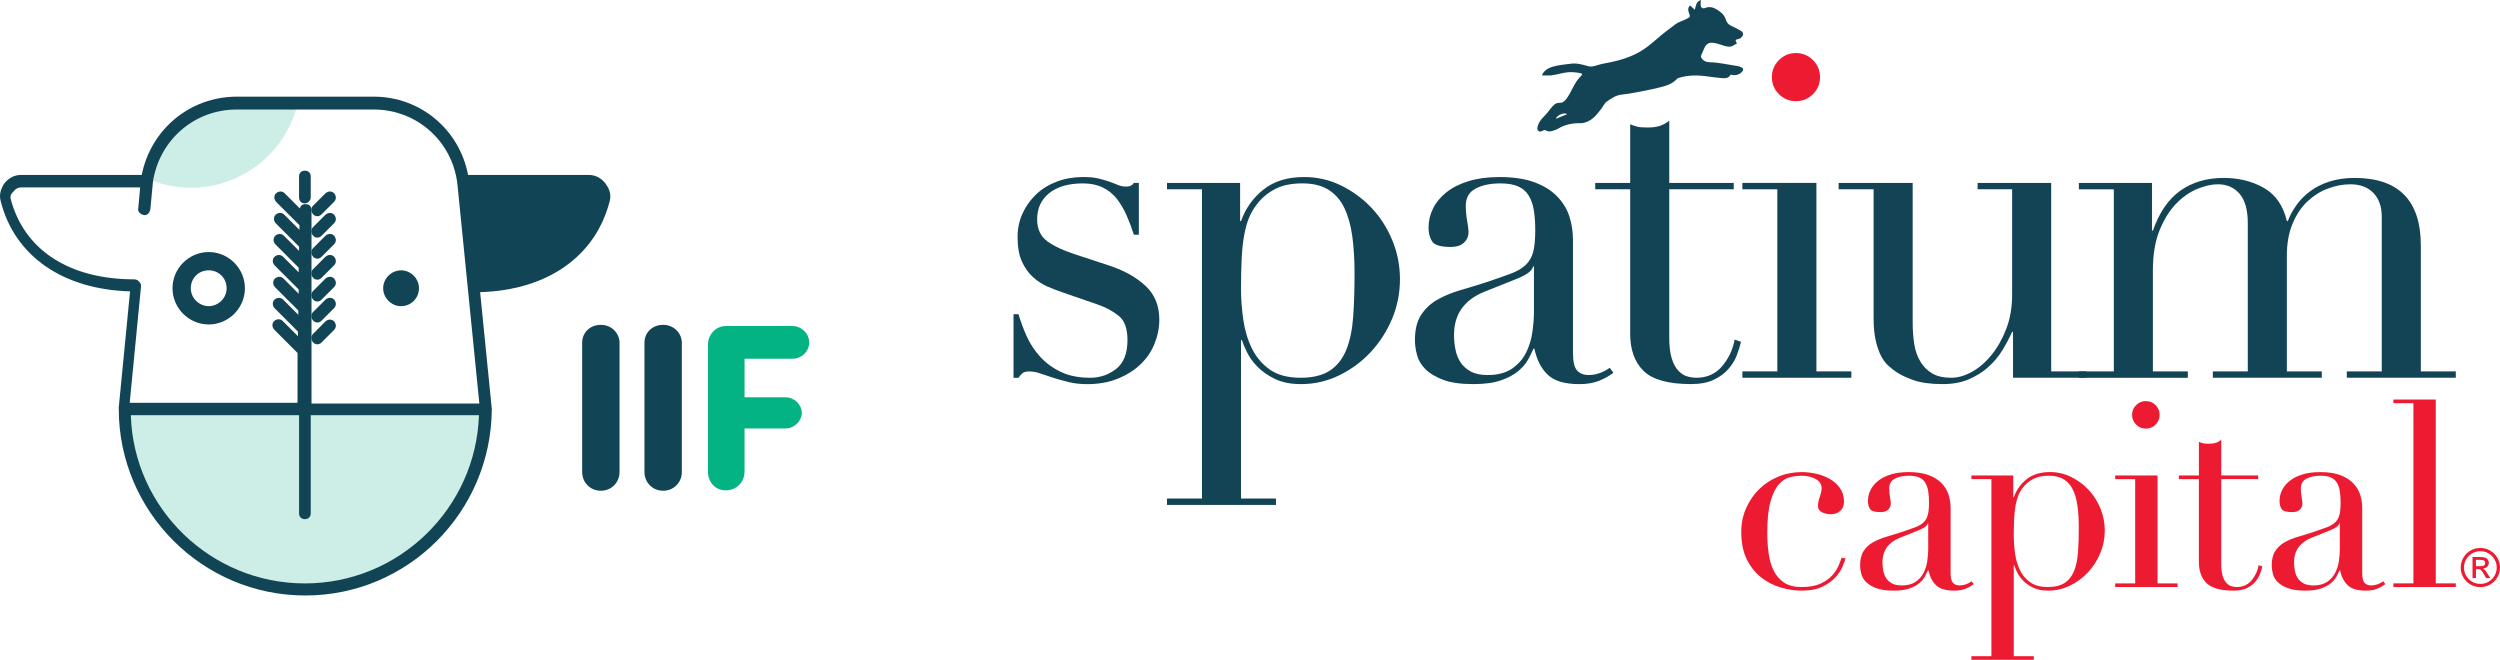 <svg xmlns="http://www.w3.org/2000/svg" xmlns:xlink="http://www.w3.org/1999/xlink" id="Layer_1" viewBox="0 0 227.362 60"><defs><style>      .st0 {        fill: none;      }      .st1 {        fill: #ed1b32;      }      .st2 {        fill: #134455;      }      .st3 {        fill: #145;      }      .st4 {        fill: #04b383;      }      .st5 {        clip-path: url(#clippath);      }      .st6 {        fill: #05a587;        fill-opacity: .2;      }    </style><clipPath id="clippath"><rect class="st0" x="92.174" width="135.188" height="60"></rect></clipPath></defs><g class="st5"><g><path class="st1" d="M167.842,50.784c-.047.174-.138.422-.272.745-.134.323-.346.646-.639.97-.291.323-.686.607-1.181.851-.497.246-1.14.367-1.928.367-.599,0-1.221-.095-1.868-.284s-1.238-.491-1.773-.911c-.537-.416-.975-.964-1.314-1.643-.338-.677-.508-1.514-.508-2.506,0-.773.145-1.49.439-2.153.291-.662.686-1.236,1.181-1.726.497-.488,1.079-.871,1.75-1.147.669-.276,1.384-.412,2.14-.412.425,0,.864.051,1.314.153.448.102.858.259,1.229.473.37.214.679.49.922.828.244.338.367.752.367,1.242,0,.331-.106.603-.32.815-.214.214-.516.32-.911.32-.268,0-.524-.059-.767-.178-.244-.117-.367-.32-.367-.603,0-.219.055-.488.164-.803.11-.316.166-.575.166-.781,0-.363-.181-.643-.544-.839-.363-.197-.781-.295-1.253-.295-.346,0-.705.043-1.075.129-.37.087-.709.304-1.017.652-.308.346-.559.866-.756,1.56-.199.694-.297,1.641-.297,2.837,0,.679.043,1.317.13,1.917.087.599.244,1.123.473,1.573.229.448.544.803.947,1.064.401.259.924.389,1.573.389.694,0,1.265-.102,1.714-.308.448-.204.803-.452,1.064-.745.259-.291.452-.586.578-.886.127-.299.221-.542.283-.733l.355.072v-0Z"></path><path class="st1" d="M179.499,53.124c-.204.159-.448.297-.733.414-.283.119-.629.178-1.04.178-.756,0-1.304-.161-1.643-.484-.34-.323-.573-.777-.699-1.361h-.047c-.062.142-.149.32-.259.533-.112.212-.28.418-.508.614-.229.199-.533.363-.911.497-.378.134-.858.2-1.442.2-.662,0-1.191-.074-1.584-.225-.395-.149-.701-.335-.922-.556-.221-.219-.367-.469-.437-.745-.072-.274-.108-.531-.108-.767,0-.552.11-.994.331-1.325.221-.331.508-.594.864-.792.355-.197.749-.359,1.183-.484.433-.127.87-.261,1.312-.403.52-.174.949-.323,1.289-.45.338-.125.603-.28.792-.461s.319-.41.389-.686c.072-.276.106-.65.106-1.123,0-.378-.023-.717-.07-1.017-.047-.299-.134-.556-.261-.767-.125-.214-.306-.374-.542-.486-.236-.11-.552-.164-.947-.164-.52,0-.949.091-1.289.27-.338.183-.508.478-.508.888,0,.269.025.531.072.792.047.259.07.454.07.579,0,.221-.077.406-.236.556-.157.151-.386.225-.684.225-.522,0-.845-.095-.97-.283-.127-.189-.189-.433-.189-.733,0-.346.077-.677.236-.992.157-.316.389-.595.698-.839.306-.246.694-.439,1.159-.58.463-.142.996-.212,1.595-.212.726,0,1.333.089,1.82.27.49.181.885.427,1.183.733.299.308.512.654.639,1.042.125.386.189.792.189,1.217v5.888c0,.457.07.765.212.922.142.157.348.236.616.236.172,0,.353-.03.542-.095.191-.062.37-.157.544-.284l.189.259 0-0ZM175.362,47.592h-.047c-.032.204-.291.41-.781.614l-1.773.711c-.505.204-.892.493-1.159.862-.268.371-.403.832-.403,1.384,0,.236.025.482.072.733s.132.476.259.673c.127.198.304.359.533.486.229.127.524.189.886.189.52,0,.941-.11,1.265-.331.323-.221.567-.497.733-.828.166-.331.276-.69.331-1.076.055-.387.083-.737.083-1.053v-2.365Z"></path><path class="st1" d="M179.287,59.676h1.822v-16.105h-1.822v-.331h3.807v1.987h.047c.238-.663.628-1.21,1.172-1.645.542-.433,1.248-.65,2.115-.65.679,0,1.317.145,1.917.439.599.291,1.127.677,1.584,1.159.457.48.819,1.043,1.087,1.69.268.646.403,1.325.403,2.034,0,.726-.138,1.416-.414,2.07-.276.654-.65,1.234-1.123,1.737-.473.505-1.021.907-1.645,1.206-.622.3-1.28.45-1.973.45-.537,0-.989-.091-1.361-.272-.37-.181-.673-.393-.909-.639-.236-.244-.418-.495-.544-.756-.127-.261-.212-.469-.261-.628h-.047v8.255h1.822v.331h-5.676v-.331h0ZM189.054,47.97c0-.726-.04-1.374-.119-1.951s-.215-1.068-.412-1.478c-.199-.41-.474-.726-.828-.947-.355-.219-.809-.331-1.361-.331-.582,0-1.064.104-1.442.308-.378.204-.686.465-.922.781-.174.221-.312.457-.414.709-.102.253-.185.552-.248.9-.064.346-.106.745-.13,1.193-.023.45-.036.981-.036,1.597,0,.52.04,1.057.119,1.607.077.554.229,1.053.45,1.503.219.45.531.815.934,1.1.403.283.934.425,1.595.425.646,0,1.159-.127,1.537-.378.38-.253.663-.616.853-1.089s.306-1.043.355-1.714c.047-.669.07-1.414.07-2.234"></path><path class="st1" d="M192.364,53.055h1.82v-9.483h-1.82v-.331h3.854v9.814h1.82v.331h-5.675v-.331ZM193.901,37.73c0-.348.123-.643.367-.886.244-.246.541-.367.886-.367s.643.121.886.367c.244.244.367.539.367.886s-.123.643-.367.886c-.244.246-.541.367-.886.367s-.643-.121-.886-.367c-.244-.244-.367-.539-.367-.886"></path><path class="st1" d="M198.158,43.24h1.82v-3.051c.127.047.244.087.355.119.11.032.299.047.567.047.236,0,.442-.026.614-.083.174-.055.34-.145.497-.272v3.24h3.359v.331h-3.359v7.733c0,.442.043.801.13,1.076.087.276.2.489.342.639.142.151.297.249.461.297.166.047.327.07.486.07.552,0,.996-.2,1.336-.603.338-.403.556-.862.65-1.384l.331.119c-.047.204-.117.433-.212.686-.096.251-.242.491-.439.72-.197.229-.454.418-.769.567-.316.151-.709.225-1.181.225-1.183,0-2.007-.229-2.472-.684-.465-.457-.698-1.104-.698-1.939v-7.521h-1.82v-.331h0Z"></path><path class="st1" d="M216.933,53.124c-.204.159-.448.297-.733.414-.283.119-.629.178-1.04.178-.756,0-1.304-.161-1.643-.484-.34-.323-.573-.777-.699-1.361h-.047c-.062.142-.149.32-.259.533-.112.212-.28.418-.508.614-.229.199-.533.363-.911.497-.378.134-.858.2-1.442.2-.662,0-1.191-.074-1.584-.225-.395-.149-.701-.335-.922-.556-.221-.219-.367-.469-.437-.745-.072-.274-.108-.531-.108-.767,0-.552.11-.994.331-1.325.221-.331.508-.594.864-.792.355-.197.749-.359,1.183-.484.433-.127.87-.261,1.312-.403.52-.174.949-.323,1.289-.45.338-.125.603-.28.792-.461s.319-.41.389-.686c.072-.276.106-.65.106-1.123,0-.378-.023-.717-.07-1.017-.047-.299-.134-.556-.261-.767-.125-.214-.306-.374-.542-.486-.236-.11-.552-.164-.947-.164-.52,0-.949.091-1.289.27-.338.183-.508.478-.508.888,0,.269.025.531.072.792.047.259.07.454.07.579,0,.221-.077.406-.236.556-.157.151-.386.225-.684.225-.522,0-.845-.095-.97-.283-.127-.189-.189-.433-.189-.733,0-.346.077-.677.236-.992.157-.316.389-.595.698-.839.306-.246.694-.439,1.159-.58.463-.142.996-.212,1.595-.212.726,0,1.333.089,1.82.27.49.181.885.427,1.183.733.299.308.512.654.639,1.042.125.386.189.792.189,1.217v5.888c0,.457.07.765.212.922.142.157.348.236.616.236.172,0,.353-.03.542-.095.191-.062.37-.157.544-.284l.189.259 0-0ZM212.795,47.592h-.047c-.032.204-.291.41-.781.614l-1.773.711c-.505.204-.892.493-1.159.862-.268.371-.403.832-.403,1.384,0,.236.025.482.072.733s.132.476.259.673c.127.198.304.359.533.486.229.127.524.189.886.189.52,0,.941-.11,1.265-.331.323-.221.567-.497.733-.828.166-.331.276-.69.331-1.076.055-.387.083-.737.083-1.053v-2.365Z"></path><polygon class="st1" points="217.667 53.054 219.487 53.054 219.487 36.666 217.667 36.666 217.667 36.335 221.521 36.335 221.521 53.054 223.341 53.054 223.341 53.385 217.667 53.385 217.667 53.054"></polygon><path class="st2" d="M92.173,28.572h.454c.193.66.44,1.329.743,2.004.304.675.709,1.293,1.219,1.858.51.563,1.136,1.026,1.879,1.384.745.357,1.639.537,2.686.537.881,0,1.665-.269,2.353-.805s1.032-1.41,1.032-2.624c0-1.045-.268-1.782-.805-2.21-.537-.425-1.164-.764-1.879-1.011l-3.223-1.115c-.412-.138-.86-.31-1.34-.516-.482-.206-.93-.495-1.342-.868-.414-.37-.752-.847-1.013-1.425-.263-.579-.393-1.321-.393-2.229,0-.771.151-1.488.456-2.149.302-.66.716-1.238,1.238-1.735.524-.495,1.149-.879,1.881-1.155.728-.276,1.52-.414,2.374-.414.605,0,1.094.049,1.465.146.372.096.696.193.972.289.274.097.524.193.743.289s.482.144.784.144c.304,0,.524-.11.662-.331h.454v4.709h-.454c-.193-.605-.412-1.189-.662-1.754-.248-.565-.542-1.068-.886-1.508-.346-.441-.771-.784-1.282-1.032s-1.108-.372-1.796-.372c-1.321,0-2.348.297-3.077.888s-1.094,1.384-1.094,2.374c0,.883.31,1.55.93,2.004.618.456,1.533.875,2.747,1.259l3.015.992c1.293.44,2.353,1.047,3.179,1.817.826.771,1.24,1.79,1.24,3.057,0,.743-.145,1.474-.435,2.189-.289.717-.716,1.342-1.28,1.879-.565.537-1.253.972-2.066,1.3-.813.331-1.741.497-2.786.497-.607,0-1.164-.062-1.673-.187-.51-.123-.977-.255-1.404-.391-.427-.138-.82-.269-1.178-.393-.359-.123-.688-.185-.991-.185-.304,0-.524.062-.662.185-.138.125-.248.255-.331.393h-.454v-5.782.001Z"></path><path class="st2" d="M106.132,45.339h3.181v-28.125h-3.181v-.578h6.65v3.469h.083c.412-1.155,1.095-2.111,2.043-2.869.951-.756,2.183-1.136,3.697-1.136,1.183,0,2.299.255,3.346.764,1.045.51,1.968,1.185,2.767,2.024.798.839,1.431,1.824,1.9,2.953.467,1.128.701,2.314.701,3.552,0,1.266-.242,2.472-.722,3.614-.482,1.142-1.136,2.155-1.962,3.036-.826.881-1.784,1.584-2.871,2.106-1.087.524-2.238.784-3.448.784-.938,0-1.73-.159-2.374-.474-.648-.316-1.178-.688-1.592-1.115-.412-.425-.73-.868-.949-1.321-.221-.454-.372-.818-.456-1.094h-.081v14.413h3.179v.58h-9.912v-.58h-0ZM123.189,24.896c0-1.266-.068-2.402-.206-3.408-.138-1.004-.378-1.864-.724-2.58-.344-.716-.826-1.266-1.444-1.652-.62-.386-1.412-.579-2.376-.579-1.019,0-1.858.18-2.518.537-.662.357-1.198.813-1.612,1.363-.302.386-.542.8-.722,1.24-.18.441-.323.962-.433,1.569-.112.605-.187,1.3-.227,2.085-.042.784-.062,1.714-.062,2.788,0,.909.068,1.845.206,2.809.138.964.399,1.837.784,2.622.386.784.93,1.425,1.631,1.921.703.495,1.631.743,2.788.743,1.129,0,2.024-.219,2.684-.66.662-.44,1.157-1.074,1.488-1.9s.537-1.824.62-2.994c.081-1.17.123-2.471.123-3.903"></path><path class="st2" d="M146.731,33.901c-.359.276-.786.516-1.282.722s-1.1.31-1.817.31c-1.321,0-2.278-.284-2.869-.847-.594-.563-1-1.355-1.219-2.374h-.083c-.11.248-.261.558-.454.928-.193.372-.49.732-.888,1.074-.399.346-.93.635-1.59.868-.662.234-1.501.351-2.52.351-1.157,0-2.079-.13-2.767-.393-.688-.261-1.225-.584-1.611-.97-.386-.386-.641-.818-.764-1.3-.125-.482-.185-.93-.185-1.342,0-.964.191-1.735.577-2.314.386-.578.888-1.04,1.508-1.384.62-.344,1.306-.626,2.064-.847.758-.219,1.522-.454,2.293-.701.909-.302,1.658-.565,2.251-.786.592-.219,1.053-.488,1.384-.805.331-.316.558-.715.68-1.196.125-.482.185-1.136.185-1.962,0-.662-.04-1.253-.123-1.777-.083-.522-.234-.97-.454-1.342-.221-.37-.537-.654-.951-.847-.414-.191-.964-.287-1.652-.287-.909,0-1.66.159-2.251.474s-.886.834-.886,1.548c0,.469.04.93.123,1.384.083.456.125.792.125,1.011,0,.388-.138.711-.414.972-.276.263-.675.391-1.196.391-.909,0-1.474-.164-1.694-.495-.221-.331-.331-.756-.331-1.28,0-.605.138-1.183.414-1.735.274-.55.68-1.038,1.217-1.467.537-.425,1.212-.764,2.023-1.011.813-.248,1.743-.371,2.79-.371,1.265,0,2.325.159,3.179.474.853.316,1.542.743,2.064,1.28.524.537.896,1.144,1.115,1.818.219.675.331,1.384.331,2.127v10.283c0,.799.125,1.336.372,1.611.248.276.605.414,1.074.414.302,0,.62-.055.949-.164.331-.112.646-.276.951-.497l.331.456h0ZM139.503,24.236h-.083c-.055.359-.51.717-1.363,1.074l-3.096,1.238c-.883.359-1.556.862-2.024,1.508-.469.648-.701,1.452-.701,2.416,0,.414.04.841.123,1.282.083.441.234.832.454,1.176.221.346.531.628.93.847.399.221.915.331,1.548.331.909,0,1.646-.193,2.21-.578.563-.386.992-.868,1.282-1.446.287-.579.48-1.204.578-1.879.095-.673.144-1.285.144-1.837v-4.13h0Z"></path><path class="st2" d="M145.078,16.636h3.179v-5.329c.221.083.427.153.62.208s.524.081.992.081c.412,0,.769-.047,1.074-.144.302-.097.592-.255.868-.474v5.657h5.864v.579h-5.864v13.506c0,.771.074,1.397.227,1.879.151.482.35.854.599,1.115.248.261.516.433.803.516.289.083.573.123.847.123.964,0,1.743-.35,2.334-1.053.592-.701.97-1.506,1.136-2.416l.578.206c-.083.359-.206.758-.372,1.198-.165.44-.42.86-.764,1.259-.344.401-.792.73-1.342.992-.552.261-1.24.391-2.066.391-2.064,0-3.503-.399-4.315-1.196-.813-.8-1.219-1.928-1.219-3.387v-13.133h-3.179v-.579h0Z"></path><polygon class="st2" points="158.46 33.776 161.639 33.776 161.639 17.215 158.46 17.215 158.46 16.635 165.193 16.635 165.193 33.776 168.372 33.776 168.372 34.354 158.46 34.354 158.46 33.776"></polygon><path class="st2" d="M189.724,34.354h-6.65v-4.172h-.083c-.248.552-.542,1.109-.886,1.673-.344.565-.771,1.074-1.282,1.527-.508.456-1.1.828-1.775,1.115-.675.289-1.467.435-2.376.435-1.1,0-1.996-.125-2.684-.372-.688-.248-1.225-.508-1.611-.784-.193-.138-.406-.31-.641-.516-.233-.206-.446-.488-.639-.847-.193-.357-.359-.819-.495-1.384-.138-.563-.208-1.259-.208-2.085v-11.731h-3.179v-.577h6.733v12.678c0,.717.047,1.378.144,1.983.096.607.282,1.136.558,1.59.274.456.633.813,1.074,1.074.44.263,1.019.393,1.735.393.605,0,1.23-.179,1.879-.537.646-.357,1.238-.868,1.775-1.527.537-.662.985-1.452,1.344-2.376.357-.922.535-1.962.535-3.119v-9.582h-3.138v-.577h6.691v17.139h3.179v.579-0Z"></path><path class="st2" d="M189.062,33.776h3.179v-16.56h-3.179v-.58h6.65v4.338h.083c.577-1.652,1.41-2.864,2.497-3.635,1.089-.771,2.402-1.157,3.945-1.157,1.376,0,2.595.304,3.656.909,1.058.605,1.754,1.611,2.085,3.015h.083c.193-.495.454-.977.784-1.446.331-.467.743-.888,1.24-1.259.493-.372,1.079-.667,1.754-.888.675-.219,1.438-.331,2.293-.331,4.019,0,6.03,2.053,6.03,6.155v11.44h3.179v.579h-9.912v-.579h3.179v-14.043c0-.936-.253-1.665-.764-2.189-.508-.522-1.204-.784-2.085-.784-.688,0-1.376.132-2.064.393-.69.261-1.308.654-1.86,1.176-.55.524-.998,1.198-1.342,2.024s-.516,1.79-.516,2.89v10.533h3.179v.579h-9.911v-.579h3.179v-13.464c0-1.212-.248-2.106-.743-2.684-.495-.578-1.157-.868-1.983-.868-.578,0-1.212.146-1.9.435-.688.287-1.329.743-1.921,1.363-.592.618-1.089,1.423-1.488,2.416-.399.991-.597,2.202-.597,3.635v9.168h3.179v.579h-9.912v-.579h-0Z"></path><path class="st2" d="M153.705.498c.144.131.278.251.427.388.057-.2.089-.38.159-.544.072-.172.221-.276.393-.342-.008.176-.026.327-.019.478.011.204.187.335.376.257.416-.172.779-.076,1.14.155.34.219.641.461.764.869.083.28.246.488.535.609.321.134.628.31.928.488.066.04.113.157.117.242.006.174-.208.399-.382.439-.051.011-.1.023-.151.036-.132.034-.193.093-.098.229.038.055.053.125.066.155-.081.045-.14.081-.2.111-.108.057-.212.14-.327.161-.337.062-.643-.068-.955-.17-.227-.076-.461-.145-.698-.17-.378-.038-.622.129-.775.476-.104.231-.21.459-.304.692-.021.049-.015.125.011.17.159.278.416.423.724.429.885.017,1.741.231,2.608.355.132.019.265.081.384.147s.129.181.057.297c-.18.295-.669.463-.994.346-.036-.011-.11-.009-.119.011-.149.282-.421.318-.682.3-.467-.032-.934-.1-1.399-.163-.648-.087-1.295-.125-1.941-.023-.221.034-.437.095-.652.151-.07.019-.147.051-.193.102-.335.369-.775.561-1.232.686-.635.174-1.282.306-1.926.433-.626.123-1.251.242-1.885.31-.522.059-.92.348-1.323.62-.197.132-.306.391-.459.592-.353.467-.694.953-1.246,1.208-.202.095-.437.181-.652.176-.741-.017-1.435.106-2.077.495-.165.098-.357.155-.542.215-.212.068-.416.055-.612-.07-.042-.026-.129-.019-.178.008-.144.072-.295.183-.446.066-.159-.123-.121-.306-.07-.476.106-.353.327-.622.586-.877.221-.221.408-.476.605-.722.208-.255.403-.503.792-.49.344.011.548-.255.718-.507.191-.283.342-.594.501-.9.195-.38.42-.737.726-1.038.151-.149.138-.215-.066-.255-.471-.093-.945-.132-1.421-.042-.395.076-.783.185-1.179.238-.285.038-.578.007-.894.007.13-.319.35-.51.62-.646.461-.231.97-.272,1.467-.348.221-.032.444-.062.665-.083.433-.038.843.074,1.255.183.129.034.255.085.384.091.132.008.268-.017.397-.049.257-.062.505-.161.762-.206,1.132-.204,2.238-.469,3.263-1.036.58-.323,1.077-.726,1.571-1.159.577-.507,1.189-.974,1.807-1.427.227-.166.516-.246.777-.365.062-.028.125-.057.187-.089.355-.185.355-.187.217-.556-.108-.291-.072-.507.112-.671M141.51,10.745c.008.015.013.03.019.047.325-.132.648-.267,1.006-.412-.306-.166-.801.034-1.024.365"></path><path class="st1" d="M161.144,7.013c0-.605.214-1.121.641-1.548.425-.427.941-.641,1.548-.641.605,0,1.121.214,1.548.641.427.427.641.943.641,1.548,0,.607-.214,1.123-.641,1.548-.427.427-.943.641-1.548.641-.607,0-1.123-.214-1.548-.641-.427-.425-.641-.941-.641-1.548"></path><path class="st1" d="M225.577,49.834c.318,0,.614.079.89.24.276.161.495.378.654.652.161.276.24.573.24.89,0,.32-.079.616-.238.892-.159.274-.376.49-.652.648-.276.161-.575.24-.894.24-.321,0-.62-.079-.896-.238-.276-.159-.493-.374-.652-.65-.161-.274-.24-.573-.24-.892s.081-.616.24-.892c.161-.276.378-.493.654-.652.276-.159.575-.238.894-.238M225.577,50.131c-.41,0-.76.144-1.051.435-.291.291-.437.641-.437,1.051,0,.412.145.762.435,1.051.291.289.641.433,1.053.433.41,0,.76-.144,1.049-.435.291-.289.435-.639.435-1.049s-.146-.76-.435-1.051c-.291-.291-.641-.435-1.049-.435M225.173,52.575h-.31v-1.919h.665c.234,0,.401.019.497.057.096.036.174.098.233.185.059.087.089.18.089.276,0,.147-.053.27-.155.372-.102.1-.234.157-.395.17.074.028.14.08.204.147.064.068.145.18.242.337l.233.374h-.378l-.168-.3c-.121-.217-.217-.355-.287-.42-.072-.064-.166-.096-.285-.096h-.183v.817-0ZM225.173,50.917v.577h.378c.161,0,.278-.023.352-.07.074-.045.112-.119.112-.221,0-.106-.036-.179-.108-.221-.072-.043-.197-.064-.378-.064h-.355Z"></path></g></g><g><g><path class="st6" d="M27.729,53.625c9.066,0,16.397-7.331,16.397-16.397H11.332c0,9.066,7.331,16.397,16.397,16.397h0Z"></path><g><path class="st6" d="M13.421,16.263c1.204.496,2.514.815,3.931.815,4.71,0,8.712-3.293,9.739-7.72h-5.56c-4.037,0-7.437,2.939-8.11,6.906Z"></path><g><path class="st3" d="M27.729,18.494c.283,0,.531-.283.531-.531v-1.912c0-.319-.212-.531-.531-.531s-.531.212-.531.531v1.912c0,.319.212.531.531.531Z"></path><path class="st3" d="M28.862,19.663c.177,0,.283-.071.39-.177l1.133-1.133c.212-.212.212-.531,0-.779-.212-.212-.531-.212-.779,0l-1.133,1.133c-.212.212-.212.531,0,.779.106.106.212.177.39.177h-0Z"></path><path class="st3" d="M28.862,21.611c.177,0,.283-.071.39-.177l1.133-1.133c.212-.212.212-.531,0-.779-.212-.212-.531-.212-.779,0l-1.133,1.133c-.212.212-.212.531,0,.779.106.106.212.177.39.177h-0Z"></path><path class="st3" d="M28.862,23.523c.177,0,.283-.071.39-.177l1.133-1.133c.212-.212.212-.531,0-.779-.212-.212-.531-.212-.779,0l-1.133,1.133c-.212.212-.212.531,0,.779.106.106.212.177.39.177h-0Z"></path><path class="st3" d="M28.862,25.435c.177,0,.283-.071.39-.177l1.133-1.133c.212-.212.212-.531,0-.779-.212-.212-.531-.212-.779,0l-1.133,1.133c-.212.212-.212.531,0,.779.106.106.212.177.39.177h-0Z"></path><path class="st3" d="M28.862,27.419c.177,0,.283-.071.39-.177l1.133-1.133c.212-.212.212-.531,0-.779-.212-.212-.531-.212-.779,0l-1.133,1.133c-.212.212-.212.531,0,.779.106.106.212.177.39.177h-0Z"></path><path class="st3" d="M28.862,29.331c.177,0,.283-.071.39-.177l1.133-1.133c.212-.212.212-.531,0-.779-.212-.212-.531-.212-.779,0l-1.133,1.133c-.212.212-.212.531,0,.779.106.106.212.177.39.177h-0Z"></path><path class="st3" d="M28.862,31.314c.177,0,.283-.071.39-.177l1.133-1.133c.212-.212.212-.531,0-.779-.212-.212-.531-.212-.779,0l-1.133,1.133c-.212.212-.212.531,0,.779.106.106.212.177.39.177h-0Z"></path><path class="st3" d="M55.069,16.688c-.39-.496-.921-.779-1.523-.779h-10.978c-.779-4.108-4.321-7.118-8.57-7.118h-12.466c-4.285,0-7.827,3.01-8.641,7.118H1.912c-.602,0-1.133.283-1.523.779-.319.496-.496,1.027-.319,1.629,1.275,4.993,5.666,8.004,11.758,8.181l-1.027,10.553v.142c0,9.349,7.614,16.963,16.963,16.963s16.893-7.579,16.963-16.928h0v-.035l-1.062-10.624c6.091-.177,10.447-3.223,11.758-8.181.177-.531.071-1.133-.319-1.629l-.035-.071h-0ZM.96,18.049c-.04-.374.138-.476.315-.688.177-.212.39-.319.673-.319h10.801l-.177,1.912c-.071.319.212.531.496.602.319.071.531-.212.602-.496l.212-2.231v-.106c0-.071.035-.142.035-.212s0,0,0-.035c.602-3.754,3.754-6.516,7.614-6.516h12.466c3.931,0,7.224,2.939,7.614,6.906l1.983,19.832h-15.264v-17.601c0-.319-.212-.531-.531-.531s-.46.142-.531.39l-1.381-1.381c-.212-.212-.531-.212-.779,0-.212.212-.212.531,0,.779l2.125,2.125v.425l-1.381-1.381c-.212-.212-.531-.212-.779,0-.212.212-.212.531,0,.779l2.125,2.125v.39l-1.381-1.381c-.212-.212-.531-.212-.779,0-.212.212-.212.531,0,.779l2.125,2.125v.425l-1.417-1.417c-.212-.212-.531-.212-.779,0-.212.212-.212.531,0,.779l2.196,2.196v.39l-1.381-1.381c-.212-.212-.531-.212-.779,0-.212.212-.212.531,0,.779l2.125,2.125v.39l-1.381-1.381c-.212-.212-.531-.212-.779,0-.212.212-.212.531,0,.779l2.125,2.125v.425l-1.381-1.381c-.212-.212-.531-.212-.779,0-.212.212-.212.531,0,.779l2.125,2.125v4.533h-15.264l1.027-10.553c0-.177,0-.319-.142-.425-.106-.142-.248-.248-.46-.248-5.95,0-10.058-2.692-11.262-7.366l.004.015h0ZM27.729,53.059c-8.57,0-15.582-6.835-15.83-15.299h15.299v8.924c0,.319.212.531.531.531s.531-.212.531-.531v-8.924h15.299c-.283,8.499-7.295,15.299-15.83,15.299Z"></path><path class="st3" d="M18.981,29.508c1.806,0,3.293-1.487,3.293-3.293s-1.487-3.293-3.293-3.293-3.293,1.487-3.293,3.293,1.487,3.293,3.293,3.293ZM18.981,24.585c.921,0,1.629.708,1.629,1.629s-.779,1.629-1.629,1.629-1.629-.708-1.629-1.629.708-1.629,1.629-1.629Z"></path><path class="st3" d="M36.476,27.844c.921,0,1.629-.744,1.629-1.629s-.744-1.629-1.629-1.629-1.629.744-1.629,1.629.744,1.629,1.629,1.629Z"></path></g></g></g><g><path class="st3" d="M52.944,42.93v-11.758c0-.921.708-1.629,1.7-1.629s1.7.779,1.7,1.629v11.758c0,.921-.708,1.7-1.7,1.7s-1.7-.779-1.7-1.7Z"></path><path class="st3" d="M58.61,42.93v-11.758c0-.921.708-1.629,1.7-1.629s1.7.779,1.7,1.629v11.758c0,.921-.708,1.7-1.7,1.7s-1.7-.779-1.7-1.7Z"></path><path class="st4" d="M67.712,32.624v3.506h3.719c.815,0,1.487.673,1.487,1.417s-.673,1.417-1.487,1.417h-3.719v3.931c0,.921-.708,1.7-1.7,1.7s-1.629-.779-1.629-1.7v-11.545c0-.921.708-1.7,1.629-1.7h6.056c.815,0,1.523.673,1.523,1.487s-.673,1.487-1.523,1.487h-4.391s.035,0,.035,0Z"></path></g></g></svg>